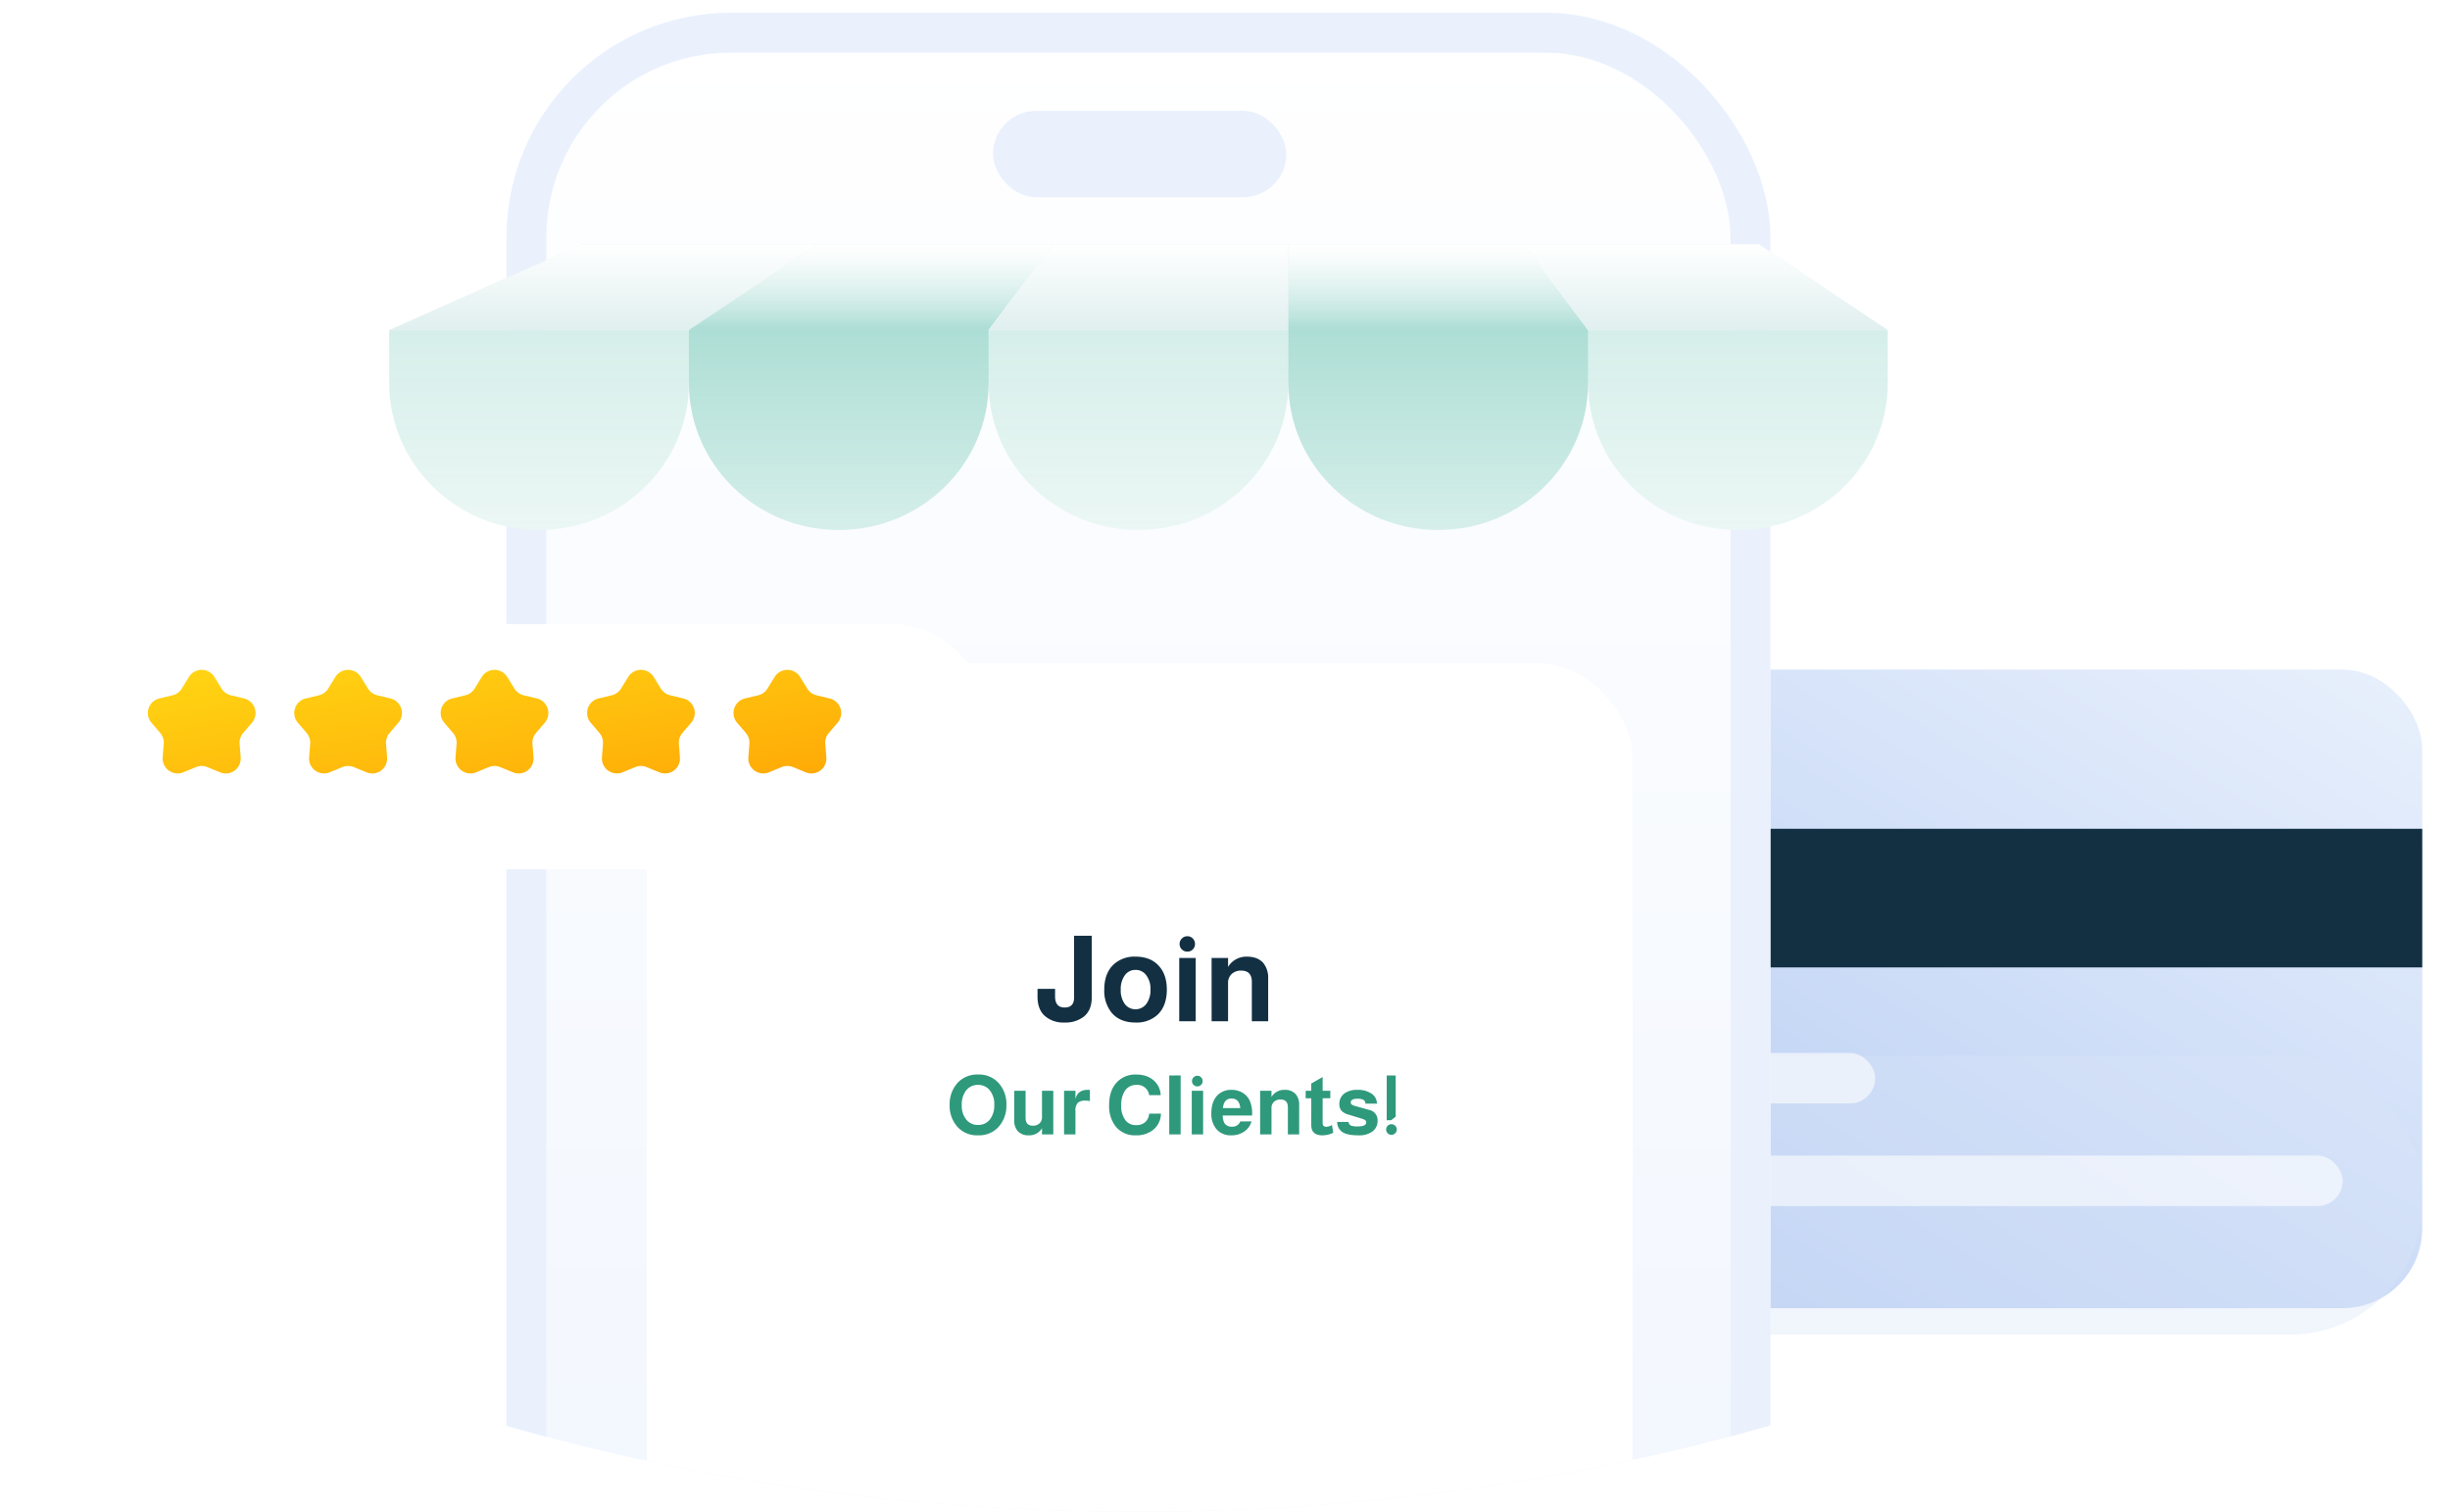 <svg xmlns="http://www.w3.org/2000/svg" xmlns:xlink="http://www.w3.org/1999/xlink" width="982" height="606" viewBox="0 0 982 606">
  <defs>
    <linearGradient id="linear-gradient" x1="0.5" x2="0.518" y2="0.628" gradientUnits="objectBoundingBox">
      <stop offset="0" stop-color="#fff" stop-opacity="0"/>
      <stop offset="1" stop-color="#fff"/>
    </linearGradient>
    <clipPath id="clip-path">
      <rect id="Rectangle_7953" data-name="Rectangle 7953" width="982" height="606" transform="translate(-638 -2972)" fill="none" stroke="#707070" stroke-width="1"/>
    </clipPath>
    <linearGradient id="linear-gradient-2" x1="1.1" y1="-0.107" x2="-0.329" y2="1.353" gradientUnits="objectBoundingBox">
      <stop offset="0" stop-color="#eef4fd"/>
      <stop offset="1" stop-color="#9ebbef"/>
    </linearGradient>
    <clipPath id="clip-path-2">
      <ellipse id="Ellipse_708" data-name="Ellipse 708" cx="566" cy="327" rx="566" ry="327" transform="translate(-10568 -24318)" opacity="0.268" fill="url(#linear-gradient)"/>
    </clipPath>
    <linearGradient id="linear-gradient-3" x1="0.5" x2="0.5" y2="0.928" gradientUnits="objectBoundingBox">
      <stop offset="0" stop-color="#fff"/>
      <stop offset="1" stop-color="#eaf1fd"/>
    </linearGradient>
    <filter id="Rectangle_2036" x="211.248" y="217.82" width="491.08" height="625.824" filterUnits="userSpaceOnUse">
      <feOffset dy="8" input="SourceAlpha"/>
      <feGaussianBlur stdDeviation="16" result="blur"/>
      <feFlood flood-color="#2d75ff" flood-opacity="0.102"/>
      <feComposite operator="in" in2="blur"/>
      <feComposite in="SourceGraphic"/>
    </filter>
    <linearGradient id="linear-gradient-4" x1="0.5" x2="0.5" y2="1" gradientUnits="objectBoundingBox">
      <stop offset="0" stop-color="#00997c" stop-opacity="0.161"/>
      <stop offset="1" stop-color="#00997c" stop-opacity="0.078"/>
    </linearGradient>
    <linearGradient id="linear-gradient-5" x1="0.5" x2="0.5" y2="1" gradientUnits="objectBoundingBox">
      <stop offset="0" stop-color="#00997c" stop-opacity="0.322"/>
      <stop offset="1" stop-color="#00997c" stop-opacity="0.161"/>
    </linearGradient>
    <linearGradient id="linear-gradient-9" x1="0.5" x2="0.5" y2="1" gradientUnits="objectBoundingBox">
      <stop offset="0" stop-color="#00997c" stop-opacity="0.161"/>
      <stop offset="1" stop-color="#00997c" stop-opacity="0.322"/>
    </linearGradient>
    <linearGradient id="linear-gradient-11" x1="0.5" x2="0.5" y2="1" gradientUnits="objectBoundingBox">
      <stop offset="0" stop-color="#fff"/>
      <stop offset="1" stop-color="#fff" stop-opacity="0"/>
    </linearGradient>
    <filter id="Union_37" x="-39.052" y="202.156" width="482.052" height="203.845" filterUnits="userSpaceOnUse">
      <feOffset dy="8" input="SourceAlpha"/>
      <feGaussianBlur stdDeviation="16" result="blur-2"/>
      <feFlood flood-color="#00997c" flood-opacity="0.098"/>
      <feComposite operator="in" in2="blur-2"/>
      <feComposite in="SourceGraphic"/>
    </filter>
    <linearGradient id="linear-gradient-17" x1="0.146" y1="-0.416" x2="1.865" y2="1.122" gradientUnits="objectBoundingBox">
      <stop offset="0" stop-color="#ffdb15"/>
      <stop offset="1" stop-color="#ff9300"/>
    </linearGradient>
  </defs>
  <g id="Group_6470" data-name="Group 6470" transform="translate(2616 -3775)">
    <g id="client_page_hero_graph_" data-name="client page hero graph  " transform="translate(-1978 6747)" clip-path="url(#clip-path)">
      <g id="Group_6943" data-name="Group 6943" transform="translate(-1142 -3357)">
        <g id="Group_6833" data-name="Group 6833" transform="translate(1583 5044.76)">
          <g id="Group_4728" data-name="Group 4728" transform="translate(-518 -4391.345)">
            <rect id="Rectangle_703" data-name="Rectangle 703" width="409.874" height="255.981" rx="32" fill="url(#linear-gradient-2)"/>
            <rect id="Rectangle_704" data-name="Rectangle 704" width="409.874" height="55.566" transform="translate(0 63.806)" fill="#133043"/>
            <rect id="Rectangle_707" data-name="Rectangle 707" width="409.874" height="111.77" rx="53" transform="translate(0 154.815)" fill="#d7e2f5" opacity="0.362"/>
            <g id="Group_4727" data-name="Group 4727" transform="translate(33.28 153.66)">
              <rect id="Rectangle_705" data-name="Rectangle 705" width="157.301" height="20.232" rx="10.116" fill="#fff" opacity="0.6"/>
              <rect id="Rectangle_706" data-name="Rectangle 706" width="344.716" height="20.232" rx="10.116" transform="translate(0 41.14)" fill="#fff" opacity="0.6"/>
            </g>
          </g>
        </g>
        <g id="Mask_Group_26" data-name="Mask Group 26" transform="translate(10962 24655)" clip-path="url(#clip-path-2)">
          <g id="Group_6942" data-name="Group 6942" transform="translate(-54.052)">
            <g id="Group_6925" data-name="Group 6925" transform="translate(-10200.948 -24264.893)">
              <g id="Rectangle_656" data-name="Rectangle 656" stroke="#eaf1fd" stroke-width="16" fill="url(#linear-gradient-3)">
                <rect width="506.606" height="1089.091" rx="90" stroke="none"/>
                <rect x="8" y="8" width="490.606" height="1073.091" rx="82" fill="none"/>
              </g>
            </g>
            <rect id="Rectangle_2032" data-name="Rectangle 2032" width="117.581" height="34.626" rx="17.313" transform="translate(-10005.948 -24225.576)" fill="#eaf1fd"/>
            <g transform="matrix(1, 0, 0, 1, -10403.95, -24270)" filter="url(#Rectangle_2036)">
              <rect id="Rectangle_2036-2" data-name="Rectangle 2036" width="395.08" height="529.824" rx="38" transform="translate(259.25 257.82)" fill="#fff"/>
            </g>
            <g id="Group_6941" data-name="Group 6941" transform="translate(-17178.602 -22740.555)">
              <path id="Path_94699" data-name="Path 94699" d="M176.081,26.759V47.971c0,32.559,26.888,58.946,60.061,58.946s60.065-26.387,60.065-58.946V26.759Z" transform="translate(6754.572 -1423.9)" fill="#fff"/>
              <path id="Path_94700" data-name="Path 94700" d="M206.412,26.759V47.971c0,32.559,26.9,58.946,60.065,58.946s60.065-26.387,60.065-58.946V26.759Z" transform="translate(6844.366 -1423.9)" fill="#fff"/>
              <path id="Path_94701" data-name="Path 94701" d="M236.744,26.759V47.971c0,32.559,26.9,58.946,60.068,58.946s60.065-26.387,60.065-58.946V26.759Z" transform="translate(6934.164 -1423.9)" fill="#fff"/>
              <path id="Path_94702" data-name="Path 94702" d="M267.077,26.759V47.971c0,32.559,26.888,58.946,60.065,58.946s60.064-26.387,60.064-58.946V26.759Z" transform="translate(7023.963 -1423.9)" fill="#fff"/>
              <path id="Path_94703" data-name="Path 94703" d="M297.409,26.759V47.971c0,32.559,26.892,58.946,60.061,58.946s60.065-26.387,60.065-58.946V26.759Z" transform="translate(7113.762 -1423.9)" fill="#fff"/>
              <path id="Path_94705" data-name="Path 94705" d="M176.081,26.759V47.971c0,32.559,26.888,58.946,60.061,58.946s60.065-26.387,60.065-58.946V26.759Z" transform="translate(6754.573 -1423.9)" fill="url(#linear-gradient-4)"/>
              <path id="Path_94706" data-name="Path 94706" d="M206.412,26.759V47.971c0,32.559,26.9,58.946,60.065,58.946s60.065-26.387,60.065-58.946V26.759Z" transform="translate(6844.366 -1423.9)" fill="url(#linear-gradient-5)"/>
              <path id="Path_94707" data-name="Path 94707" d="M236.744,26.759V47.971c0,32.559,26.9,58.946,60.068,58.946s60.065-26.387,60.065-58.946V26.759Z" transform="translate(6934.165 -1423.9)" fill="url(#linear-gradient-4)"/>
              <path id="Path_94708" data-name="Path 94708" d="M267.077,26.759V47.971c0,32.559,26.888,58.946,60.065,58.946s60.064-26.387,60.064-58.946V26.759Z" transform="translate(7023.964 -1423.9)" fill="url(#linear-gradient-5)"/>
              <path id="Path_94709" data-name="Path 94709" d="M297.409,26.759V47.971c0,32.559,26.892,58.946,60.061,58.946s60.065-26.387,60.065-58.946V26.759Z" transform="translate(7113.762 -1423.9)" fill="url(#linear-gradient-4)"/>
              <path id="Path_94710" data-name="Path 94710" d="M253.5,12.291,176.081,46.7H296.206l51.617-34.412Z" transform="translate(6754.573 -1443.845)" fill="#e0efef"/>
              <path id="Path_94711" data-name="Path 94711" d="M258.029,12.291,206.412,46.7H326.541l25.81-34.412Z" transform="translate(6844.366 -1443.845)" fill="url(#linear-gradient-9)"/>
              <path id="Path_94712" data-name="Path 94712" d="M262.554,12.291,236.744,46.7H356.877V12.291Z" transform="translate(6934.165 -1443.845)" fill="#e0efef"/>
              <path id="Path_94713" data-name="Path 94713" d="M267.077,12.291V46.7H387.206L361.4,12.291Z" transform="translate(7023.964 -1443.845)" fill="url(#linear-gradient-9)"/>
              <path id="Path_94714" data-name="Path 94714" d="M290.892,12.291,316.7,46.7H436.827L385.215,12.291Z" transform="translate(7094.468 -1443.845)" fill="#e0efef"/>
              <path id="Path_94716" data-name="Path 94716" d="M246.151,46.7,323.57,12.291Z" transform="translate(6684.503 -1443.845)" fill="url(#linear-gradient-11)"/>
              <path id="Path_94717" data-name="Path 94717" d="M253.5,12.291,176.081,46.7H296.206l51.617-34.413Z" transform="translate(6754.573 -1443.845)" fill="url(#linear-gradient-11)"/>
              <path id="Path_94718" data-name="Path 94718" d="M258.029,12.291,206.412,46.7H326.541l25.81-34.413Z" transform="translate(6844.367 -1443.845)" fill="url(#linear-gradient-11)"/>
              <path id="Path_94719" data-name="Path 94719" d="M262.554,12.291,236.744,46.7H356.877V12.291Z" transform="translate(6934.165 -1443.845)" fill="url(#linear-gradient-11)"/>
              <path id="Path_94720" data-name="Path 94720" d="M267.077,12.291V46.7H387.206L361.4,12.291Z" transform="translate(7023.964 -1443.845)" fill="url(#linear-gradient-11)"/>
              <path id="Path_94721" data-name="Path 94721" d="M290.892,12.291,316.7,46.7H436.827L385.215,12.291Z" transform="translate(7094.468 -1443.845)" fill="url(#linear-gradient-11)"/>
            </g>
          </g>
        </g>
        <g transform="matrix(1, 0, 0, 1, 504, 385)" filter="url(#Union_37)">
          <path id="Union_37-2" data-name="Union 37" d="M38,107.844a38,38,0,0,1-38-38V47.564a38,38,0,0,1,38-38H55.027a7.015,7.015,0,0,1,1.094-1.415l6.1-6.1a7,7,0,0,1,9.9,0l6.1,6.1a7.015,7.015,0,0,1,1.094,1.415H348.052a38,38,0,0,1,38,38v22.28a38,38,0,0,1-38,38Z" transform="translate(395 350) rotate(180)" fill="#fff"/>
        </g>
        <path id="Union_38" data-name="Union 38" d="M265.819,43.407l-5.085-2.09a6,6,0,0,0-4.562,0l-5.085,2.09a6,6,0,0,1-8.263-6.016l.42-5.391a6,6,0,0,0-1.424-4.369l-3.506-4.1A6,6,0,0,1,241.47,13.8l5.3-1.272a6,6,0,0,0,3.705-2.683l2.875-4.658a6,6,0,0,1,10.212,0l2.875,4.658a6,6,0,0,0,3.7,2.683l5.3,1.272a6,6,0,0,1,3.157,9.736l-3.506,4.1A6,6,0,0,0,273.661,32l.42,5.391a5.986,5.986,0,0,1-8.263,6.016Zm-58.685,0-5.085-2.09a6,6,0,0,0-4.562,0l-5.085,2.09a6,6,0,0,1-8.263-6.016l.42-5.391a6,6,0,0,0-1.425-4.369l-3.505-4.1a6,6,0,0,1,3.156-9.736l5.3-1.272A6,6,0,0,0,191.79,9.84l2.875-4.658a6,6,0,0,1,10.211,0l2.876,4.658a6,6,0,0,0,3.7,2.683l5.3,1.272a6,6,0,0,1,3.157,9.736l-3.506,4.1A6,6,0,0,0,214.976,32l.42,5.391a5.986,5.986,0,0,1-8.263,6.016Zm-58.685,0-5.086-2.09a6,6,0,0,0-4.561,0l-5.086,2.09a6,6,0,0,1-8.262-6.016L125.872,32a6,6,0,0,0-1.424-4.369l-3.506-4.1A6,6,0,0,1,124.1,13.8l5.3-1.272a6,6,0,0,0,3.7-2.683l2.875-4.658a6,6,0,0,1,10.211,0l2.876,4.658a6,6,0,0,0,3.7,2.683l5.3,1.272a6,6,0,0,1,3.157,9.736l-3.506,4.1A6,6,0,0,0,156.29,32l.42,5.391a5.986,5.986,0,0,1-8.263,6.016Zm-58.685,0-5.086-2.09a6,6,0,0,0-4.561,0l-5.086,2.09a6,6,0,0,1-8.263-6.016L67.187,32a6,6,0,0,0-1.424-4.369l-3.506-4.1A6,6,0,0,1,65.414,13.8l5.3-1.272a6,6,0,0,0,3.7-2.683L77.29,5.187a6,6,0,0,1,10.211,0l2.875,4.658a6,6,0,0,0,3.705,2.683l5.3,1.272a6,6,0,0,1,3.157,9.736l-3.506,4.1A6,6,0,0,0,97.605,32l.419,5.391a5.985,5.985,0,0,1-8.262,6.016Zm-58.686,0-5.085-2.09a6,6,0,0,0-4.562,0l-5.085,2.09a6,6,0,0,1-8.263-6.016L8.5,32a6,6,0,0,0-1.424-4.369l-3.506-4.1A6,6,0,0,1,6.728,13.8l5.3-1.272a6,6,0,0,0,3.7-2.683L18.6,5.187a6,6,0,0,1,10.211,0l2.875,4.658A6,6,0,0,0,35.4,12.528L40.7,13.8a6,6,0,0,1,3.156,9.736l-3.505,4.1A6,6,0,0,0,38.919,32l.42,5.391a5.986,5.986,0,0,1-8.263,6.016Z" transform="translate(561.126 651.176)" fill="url(#linear-gradient-17)"/>
      </g>
    </g>
    <path id="Path_11671" data-name="Path 11671" d="M15.146-15.036h7.082V9.751q0,5.12-3.254,7.7a12.145,12.145,0,0,1-7.8,2.3,11.248,11.248,0,0,1-7.848-2.728Q.5,14.393.5,9.368V6.258H7.538V9.272q0,4.45,3.828,4.45,3.78,0,3.78-3.972ZM39.79-6.662q6.269,0,9.618,4.02Q52.327.8,52.327,6.545q0,6.6-3.78,10.144a12.364,12.364,0,0,1-8.757,3.062q-6.269,0-9.618-3.972a13.931,13.931,0,0,1-2.919-9.235q0-6.556,3.78-10.1A12.25,12.25,0,0,1,39.79-6.662Zm0,5.311A5.118,5.118,0,0,0,35.483.827a9.315,9.315,0,0,0-1.627,5.718,9.189,9.189,0,0,0,1.818,6.029,5.431,5.431,0,0,0,8.446-.311,9.218,9.218,0,0,0,1.651-5.718A8.952,8.952,0,0,0,43.905.563,5.17,5.17,0,0,0,39.79-1.351ZM63.907-6.136V19.225H57.3V-6.136Zm-3.35-8.709a2.92,2.92,0,0,1,2.177.909,3.039,3.039,0,0,1,.885,2.2,2.959,2.959,0,0,1-.885,2.177,2.959,2.959,0,0,1-2.177.885,3.039,3.039,0,0,1-2.2-.885,2.92,2.92,0,0,1-.909-2.177,3,3,0,0,1,.909-2.2A3,3,0,0,1,60.557-14.845Zm9.714,8.709h6.6v3.589a8.522,8.522,0,0,1,7.561-4.115q4.354,0,6.6,2.584a9.416,9.416,0,0,1,1.914,6.221V19.225H86.4V3.482q0-4.546-4.259-4.546A5.328,5.328,0,0,0,78.31.3a4.751,4.751,0,0,0-1.436,3.613V19.225h-6.6Z" transform="translate(-2200.643 4165.138)" fill="#133043"/>
    <path id="Path_11670" data-name="Path 11670" d="M12.252-15.267a10.585,10.585,0,0,1,8.056,3.2,12.487,12.487,0,0,1,3.3,8.98,12.632,12.632,0,0,1-3.3,8.98,10.519,10.519,0,0,1-8.056,3.2A10.56,10.56,0,0,1,4.163,5.9a12.632,12.632,0,0,1-3.3-8.98,12.632,12.632,0,0,1,3.3-8.98A10.626,10.626,0,0,1,12.252-15.267Zm0,4.16A5.846,5.846,0,0,0,7.266-8.631,9.241,9.241,0,0,0,5.714-3.084,8.737,8.737,0,0,0,7.728,3.024a5.847,5.847,0,0,0,4.523,1.915A5.761,5.761,0,0,0,17.2,2.463a9.241,9.241,0,0,0,1.552-5.547,8.737,8.737,0,0,0-2.014-6.108A5.809,5.809,0,0,0,12.252-11.107ZM42.4,8.736H37.872V6.26A5.909,5.909,0,0,1,32.623,9.1a5.714,5.714,0,0,1-4.556-1.783,6.363,6.363,0,0,1-1.321-4.259V-8.763H31.3V2.1q0,3.137,2.905,3.137a3.776,3.776,0,0,0,2.658-.924A3.238,3.238,0,0,0,37.872,1.8V-8.763H42.4Zm4.325-17.5h4.556v3.335q.858-3.7,4.886-3.7h.891l.033,4.49A8.736,8.736,0,0,0,55.371-4.8a4.484,4.484,0,0,0-3.1.825,4.47,4.47,0,0,0-.99,3.335V8.736H46.721Zm38.728,1.75H80.827a4.744,4.744,0,0,0-5.052-4.094,5.359,5.359,0,0,0-4.721,2.443,10.209,10.209,0,0,0-1.42,5.712,9.289,9.289,0,0,0,1.783,6.141A5.231,5.231,0,0,0,75.61,5.005a5.308,5.308,0,0,0,3.632-1.189,5.019,5.019,0,0,0,1.585-3.4h4.721a8.475,8.475,0,0,1-3.3,6.636A10.727,10.727,0,0,1,75.478,9.1,9.814,9.814,0,0,1,67.29,5.4a13.32,13.32,0,0,1-2.509-8.452q0-6.009,3.3-9.311a10.074,10.074,0,0,1,7.495-2.905q5.481,0,8.287,3.665A8.365,8.365,0,0,1,85.449-7.013Zm7.99-7.891V8.736H88.883V-14.9Zm9.013,6.141v17.5H97.9v-17.5Zm-2.311-6.009a2.015,2.015,0,0,1,1.5.627,2.1,2.1,0,0,1,.611,1.519,2.042,2.042,0,0,1-.611,1.5,2.042,2.042,0,0,1-1.5.611,2.1,2.1,0,0,1-1.519-.611,2.015,2.015,0,0,1-.627-1.5,2.069,2.069,0,0,1,.627-1.519A2.069,2.069,0,0,1,100.141-14.772ZM122.064,1.175H110.311a6.515,6.515,0,0,0,.66,3,3.34,3.34,0,0,0,3,1.453,3.318,3.318,0,0,0,3.4-2.113h4.49A7.3,7.3,0,0,1,118.911,7.6a8.869,8.869,0,0,1-5.134,1.5,7.417,7.417,0,0,1-6.141-2.674A9.566,9.566,0,0,1,105.754.251q0-4.655,2.443-7.2a7.57,7.57,0,0,1,5.646-2.179,8.355,8.355,0,0,1,4.688,1.321,7.218,7.218,0,0,1,2.872,3.7A12.725,12.725,0,0,1,122.1.35Q122.1.68,122.064,1.175Zm-4.721-3q-.33-3.83-3.533-3.83-3,0-3.434,3.83ZM125.3-8.763h4.556v2.476a5.88,5.88,0,0,1,5.217-2.839,5.714,5.714,0,0,1,4.556,1.783,6.5,6.5,0,0,1,1.321,4.292V8.736h-4.523V-2.126q0-3.137-2.938-3.137a3.677,3.677,0,0,0-2.641.941,3.278,3.278,0,0,0-.99,2.493V8.736H125.3Zm28.13,0v3h-3.071v9.74a1.921,1.921,0,0,0,.347,1.321,1.736,1.736,0,0,0,1.271.363,4.641,4.641,0,0,0,1.948-.594,1.615,1.615,0,0,1,.165-.1l.528,3.1A9.75,9.75,0,0,1,150.26,9.1q-4.457,0-4.457-4.094V-5.758h-2.245v-3H145.8v-2.905l4.556-2.608v5.514Zm18.687,5.151h-4.622a1.689,1.689,0,0,0-.759-1.5,5.105,5.105,0,0,0-2.509-.446q-2.608,0-2.608,1.519,0,.891,1.585,1.321L168.948-1.1a4.182,4.182,0,0,1,3.434,4.358A5.258,5.258,0,0,1,170.3,7.58,8.971,8.971,0,0,1,164.689,9.1q-4.49,0-6.438-1.321A4.785,4.785,0,0,1,156.2,3.717h4.523a1.852,1.852,0,0,0,.941,1.453,7.072,7.072,0,0,0,2.757.363q3.4,0,3.4-1.618,0-.957-1.519-1.42L160.892.845a6.452,6.452,0,0,1-2.839-1.453,3.819,3.819,0,0,1-.99-2.773,5.106,5.106,0,0,1,2.179-4.424,8.671,8.671,0,0,1,5.019-1.321A9.488,9.488,0,0,1,170.2-7.442,4.754,4.754,0,0,1,172.117-3.612ZM179.645-14.9V1.6l-1.816,1.453h-1.783V-14.9ZM177.928,4.642a2.1,2.1,0,0,1,1.519.611,2.015,2.015,0,0,1,.627,1.5A2.142,2.142,0,0,1,177.928,8.9a2.031,2.031,0,0,1-1.486-.627,2.069,2.069,0,0,1-.627-1.519,2.086,2.086,0,0,1,2.113-2.113Z" transform="translate(-2236.225 4221)" fill="#2f997c"/>
  </g>
</svg>
